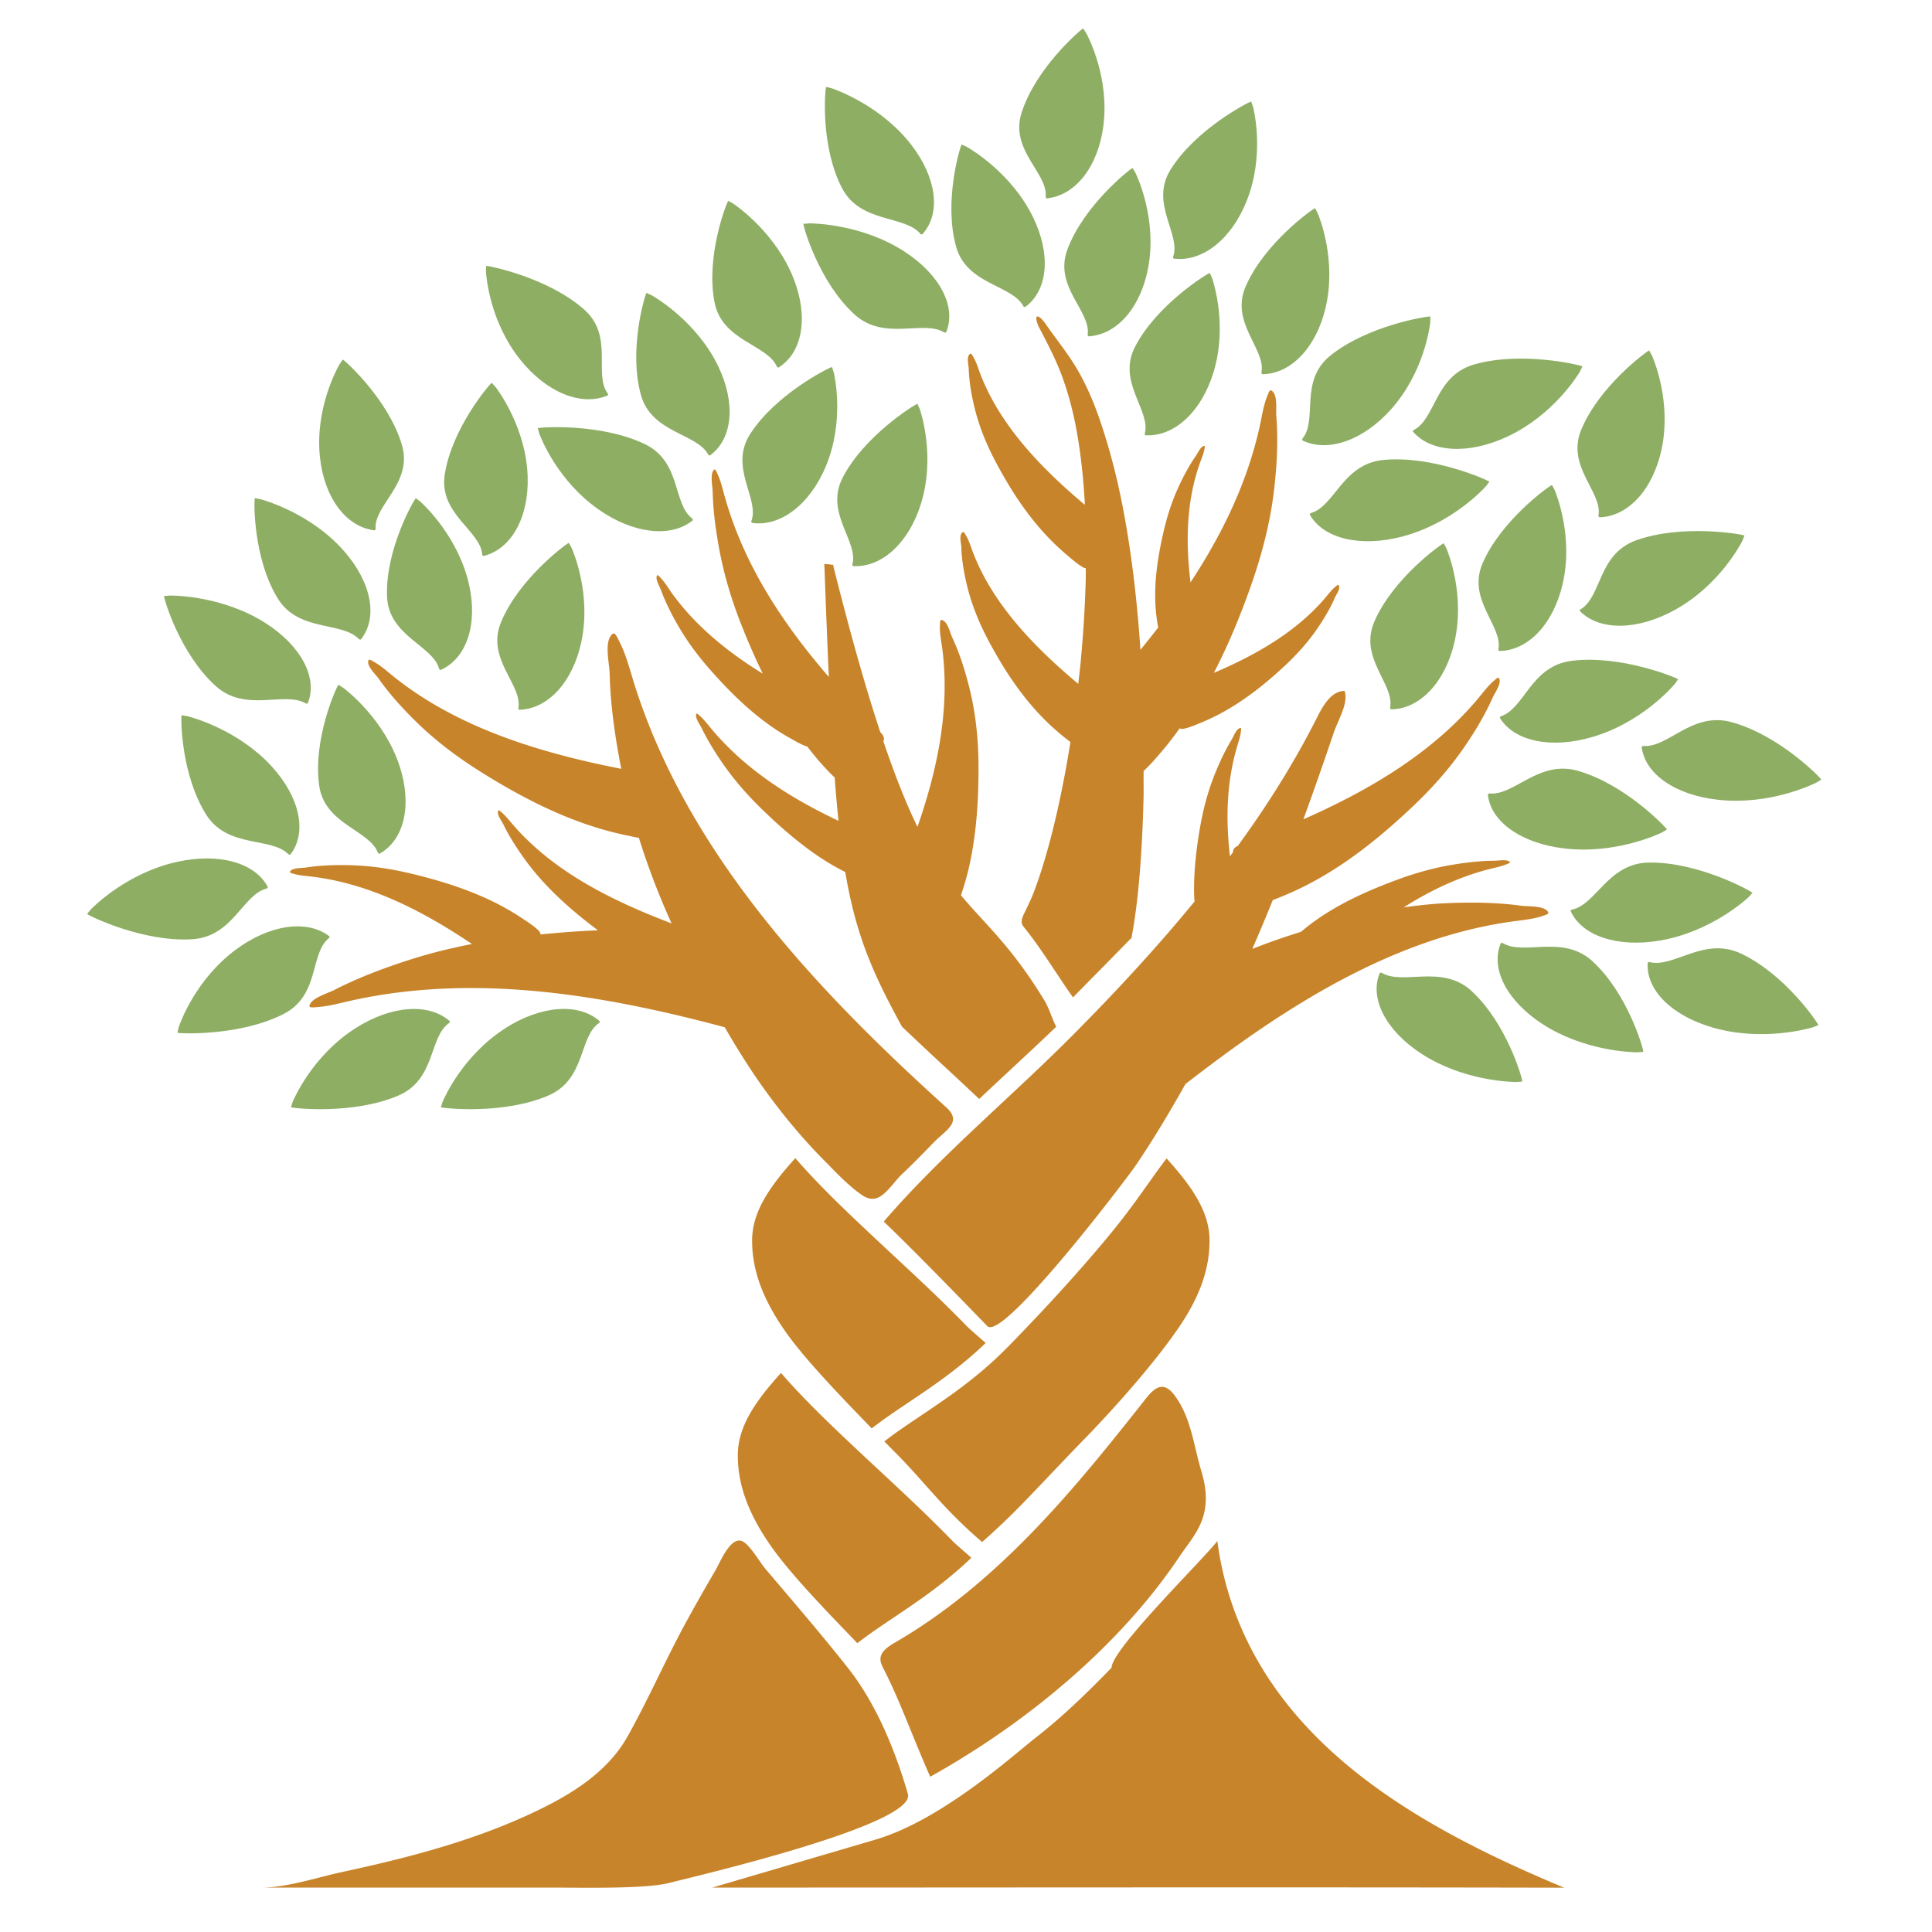 <svg xmlns="http://www.w3.org/2000/svg" width="500" height="500" version="1.0" viewBox="0 0 375 375"><path fill="#8eae64" d="M175.465 199.969c.05.094.066.113 0 0m-.113-.211c.054.105.09.16.113.21-.028-.054-.07-.124-.113-.21m-.028-.051s.016.031.028.043c-.008-.008-.02-.035-.028-.043m-.238-.437c.105.19.176.32.238.437-.113-.21-.238-.437-.238-.437m44.582-17.282-.05.051c-.04.219-.06.441-.102.66l.152-.707Zm0 0"/><path fill="#c8842a" d="M209.816 127.93c-.152 1.605-.343 3.207-.523 4.808-8.902-7.437-16.762-15.781-20.5-25.675-.402-1.06-.719-2.176-1.324-3.172-.297-.489-.473-.922-.856-.329-.398.614-.066 1.915-.023 2.555.066 2.676.594 5.54 1.265 8.16.899 3.489 2.313 6.883 4.055 10.157 2.262 4.234 4.88 8.46 8.145 12.304a46.5 46.5 0 0 0 5.527 5.54 39 39 0 0 0 2.188 1.742 214 214 0 0 1-2.43 12.863c-.883 3.953-1.887 7.883-3.106 11.738a81 81 0 0 1-1.675 4.816c-.395 1.024-.891 2.004-1.348 2.997-.336.738-1.063 1.918-.879 2.761.078.352.313.637.531.914 3.43 4.27 6.235 9.02 9.407 13.489a802 802 0 0 1 5.105-5.192c2.09-2.117 4.172-4.246 6.254-6.375.89-4.804 1.402-9.703 1.75-14.554.293-4.122.476-8.25.578-12.38.047-1.812 0-3.632.016-5.449 1.351-1.238 2.574-2.687 3.722-4.035 1.164-1.37 2.235-2.797 3.282-4.242.222.094.484.149.843.07 1.11-.238 2.207-.73 3.23-1.14a41.5 41.5 0 0 0 5.966-3.024c3.71-2.254 7.054-4.992 10.132-7.832 2.383-2.195 4.555-4.586 6.364-7.183 1.36-1.953 2.687-4.145 3.61-6.309.245-.512.917-1.48.815-2.09-.093-.586-.37-.277-.75.035-.78.649-1.382 1.477-2.03 2.23-5.54 6.477-13.266 10.958-21.552 14.477 2.985-5.746 5.41-11.738 7.477-17.714 2.035-5.891 3.547-11.938 4.246-18.07.527-4.602.79-9.606.387-14.216-.05-1.113.207-3.398-.512-4.39-.691-.965-.883-.192-1.238.691-.73 1.809-1.004 3.778-1.414 5.653-2.367 10.898-7.235 21.007-13.477 30.484-.937-7.754-.851-15.676 1.852-23.227.308-.87.695-1.742.86-2.648.081-.434.202-.797-.306-.531-.52.277-.992 1.281-1.289 1.738-1.304 1.848-2.445 3.992-3.386 6.02-1.254 2.699-2.184 5.527-2.86 8.394-.879 3.7-1.558 7.531-1.699 11.332-.07 1.934 0 3.867.254 5.774.086.617.176 1.261.309 1.894a191 191 0 0 1-3.454 4.344 255 255 0 0 0-1.402-14.832c-.601-4.82-1.36-9.621-2.324-14.375-1.043-5.114-2.379-10.2-4.055-15.13-1.137-3.343-2.492-6.62-4.234-9.683-1.832-3.21-4.188-6.09-6.297-9.11-.348-.495-.797-1.128-1.316-1.444-1.098-.672-.34 1.421-.118 1.847 1.707 3.258 3.399 6.477 4.657 9.957 1.191 3.313 2.074 6.742 2.703 10.215.82 4.547 1.304 9.156 1.574 13.77.008.21.008.422.02.632-8.836-7.402-16.61-15.703-20.333-25.53-.398-1.06-.714-2.177-1.324-3.177-.293-.484-.469-.921-.855-.324-.395.614-.067 1.914-.02 2.555.063 2.676.59 5.539 1.262 8.16.898 3.488 2.312 6.883 4.059 10.156 2.257 4.235 4.875 8.461 8.14 12.305a46.6 46.6 0 0 0 5.531 5.54c.993.839 2.04 1.788 3.22 2.464.19.11.35.133.515.176-.012.703 0 1.406-.016 2.11a231 231 0 0 1-.937 15.507Zm0 0"/><path fill="#c8842a" d="M130.137 114.719c-.621-.883-1.211-1.844-1.965-2.621-.371-.383-.637-.743-.734-.11-.098.653.546 1.77.78 2.356.884 2.445 2.157 4.96 3.473 7.219 1.743 3.007 3.84 5.812 6.153 8.433 2.98 3.387 6.226 6.688 9.832 9.496a44.5 44.5 0 0 0 5.8 3.856c.993.547 2.06 1.191 3.141 1.547.031.007.047 0 .07.003.825 1.059 1.653 2.11 2.54 3.11.87.972 1.8 2.004 2.785 2.902a287 287 0 0 0 .742 8.414c-9.16-4.344-17.918-9.82-24.59-17.758-.742-.886-1.45-1.843-2.312-2.605-.422-.375-.73-.734-.754-.063-.012.696.777 1.825 1.09 2.415 1.199 2.507 2.808 5.05 4.41 7.328 2.144 3.027 4.609 5.816 7.261 8.398 3.43 3.328 7.11 6.559 11.086 9.234a49 49 0 0 0 5.118 2.989c2.058 12.18 5.277 19.539 11.011 30.011a811 811 0 0 0 8.274 7.762c2.242 2.086 4.492 4.176 6.714 6.278 2.086-1.973 4.196-3.93 6.29-5.883 2.93-2.727 5.843-5.438 8.66-8.145-.864-1.62-1.293-3.46-2.356-5.207-6.402-10.484-11.347-14.57-16.129-20.293.7-2.137 1.325-4.285 1.774-6.457 1.308-6.281 1.664-12.7 1.625-18.941-.035-4.828-.516-9.637-1.63-14.297-.839-3.5-1.98-7.219-3.53-10.485-.336-.796-.758-2.535-1.57-3.078-.786-.527-.72.09-.755.825-.07 1.511.25 3.015.446 4.5 1.523 11.562-.836 23.261-4.809 34.652-2.07-4.27-4.246-9.625-6.61-16.598.212-.508.137-1.054-.55-1.742q-.03-.034-.059-.062c-2.742-8.305-5.746-18.801-9.14-32.348.105-.031.113-.063-.028-.102 0-.015-.004-.023-.007-.039-.055 0-.086.004-.137.008-.254-.047-.715-.098-1.54-.16q0 .156.013.312c-.243.04-.196.067 0 .075.289 8.07.57 15.183.855 21.547-8.777-10.16-16.355-21.5-20.129-34.743-.441-1.539-.789-3.172-1.457-4.629-.324-.707-.52-1.343-.941-.476-.438.894-.07 2.793-.02 3.726.07 3.903.652 8.079 1.39 11.899.981 5.086 2.536 10.043 4.462 14.816 1.183 2.95 2.472 5.89 3.87 8.774-6.91-4.274-13.241-9.395-17.925-16.032Zm-65.301 77.472c-1.172.551-3.734 1.36-4.504 2.465-.746 1.074.168.895 1.258.817 2.246-.149 4.48-.797 6.672-1.278 24.105-5.312 48.965-1.082 72.402 5.192 2.293 3.93 4.684 7.804 7.324 11.515 3.66 5.141 7.703 10.043 12.196 14.555 2.191 2.207 4.504 4.7 7.097 6.484 2.664 1.829 4.254-.02 6.063-2.105.566-.652 1.094-1.336 1.73-1.934 2.156-2.004 4.184-4.132 6.238-6.226 2.325-2.375 5.524-3.88 2.333-6.762-25.57-23.094-50.13-49.363-60.473-81.984-.883-2.782-1.586-5.72-2.918-8.34-.652-1.278-1.043-2.422-1.89-.86-.868 1.606-.145 5.028-.04 6.715.125 6.145 1.047 12.64 2.266 18.785-16.043-3.136-31.848-8.035-44.152-17.878-1.235-.985-2.426-2.094-3.833-2.88-.68-.386-1.203-.785-1.14.15.058.96 1.406 2.269 1.953 2.991 2.137 3.078 4.894 6.09 7.617 8.73 3.625 3.516 7.723 6.606 12.067 9.34 5.617 3.536 11.609 6.848 17.976 9.313 3.238 1.258 6.59 2.297 10.031 3.04.934.198 1.91.417 2.899.593a146 146 0 0 0 6.043 15.941c.101.223.21.446.308.668-11.347-4.328-22.722-9.86-30.757-19.117-.711-.816-1.391-1.715-2.227-2.426-.406-.343-.71-.675-.742-.039-.035.66.726 1.711 1.023 2.27 1.13 2.351 2.664 4.734 4.203 6.86 2.043 2.831 4.426 5.425 6.993 7.816 2.261 2.109 4.699 4.097 7.21 5.968-3.73.149-7.445.438-11.132.805-.04-.262-.153-.527-.446-.812-.937-.91-2.14-1.653-3.214-2.372a49 49 0 0 0-6.907-3.82c-4.695-2.144-9.68-3.637-14.601-4.816-3.813-.907-7.692-1.5-11.57-1.614-2.919-.086-6.07 0-8.938.465-.695.086-2.14.047-2.727.512-.566.457-.07.527.5.695 1.176.34 2.43.407 3.625.555 11.184 1.383 21.461 6.668 30.957 13.066-3.836.743-7.632 1.66-11.351 2.825-5.168 1.617-10.645 3.652-15.426 6.12Zm0 0"/><path fill="#c8842a" d="M299.273 177.82c.965-.304 1.805-.445.832-1.203-1.003-.785-3.46-.668-4.644-.789-4.883-.695-10.234-.742-15.18-.496-2.617.129-5.226.422-7.828.793 5.121-3.25 10.649-5.91 16.73-7.457 1.083-.277 2.227-.492 3.255-.918.503-.21.949-.332.347-.625-.617-.3-1.945-.078-2.601-.055-2.73 0-5.653.344-8.329.79-3.566.597-7.046 1.577-10.406 2.804-4.34 1.59-8.683 3.438-12.644 5.77-2.016 1.187-3.942 2.5-5.72 3.968-.179.149-.37.309-.558.461-3.18.992-6.34 2.09-9.457 3.325 1.368-3.145 2.7-6.301 3.977-9.485a74 74 0 0 0 3.039-1.234c3.129-1.352 6.117-2.98 8.957-4.785 5.582-3.555 10.656-7.86 15.34-12.309 3.625-3.441 6.945-7.18 9.746-11.234 2.105-3.047 4.172-6.47 5.64-9.832.387-.797 1.426-2.313 1.317-3.246-.113-.91-.531-.43-1.113.062-1.188 1.02-2.118 2.313-3.11 3.492-8.808 10.492-20.968 17.719-33.875 23.41a785 785 0 0 0 5.926-16.91c.766-2.258 2.89-5.68 2.066-8.008-2.906 0-4.582 3.676-5.656 5.774-4.34 8.512-9.437 16.578-15.066 24.304-.735.34-.965.754-.926 1.239-.195.258-.402.52-.598.781-.812-7.016-.691-14.113 1.317-21.062.293-1.024.676-2.067.8-3.122.06-.511.176-.941-.398-.597-.586.351-1.055 1.55-1.363 2.097-1.371 2.235-2.54 4.793-3.485 7.215-1.253 3.219-2.113 6.563-2.69 9.93-.747 4.355-1.255 8.844-1.13 13.262.012.355.05.707.07 1.058-7.382 9.012-15.367 17.61-23.62 25.918-12.012 12.094-25.583 23.285-36.696 36.196 5.992 5.753 14.09 14.101 20.098 20.293 1.953 2.015 13.008-10.93 20.922-20.88 4.117-5.18 7.379-9.542 8.07-10.574 3.414-5.07 6.508-10.27 9.46-15.52 18.86-14.667 39.7-28.128 63.048-31.507 2.035-.297 4.156-.445 6.136-1.074ZM154.371 224.8c-5.219 5.755-8.387 10.583-8.387 16.009 0 5.847 2.137 11.57 6.723 18.007 3.813 5.309 10.273 12 15.977 17.91l.511.528c2.149-1.68 4.563-3.3 7.086-4.996 4.692-3.149 9.953-6.684 15.043-11.59a2 2 0 0 0-.125-.106c-2.203-1.917-3.203-2.8-3.52-3.136-4.656-4.801-9.597-9.399-14.374-13.844a854 854 0 0 1-5.711-5.348c-4.512-4.25-9.207-8.8-13.215-13.433Zm0 0"/><path fill="#c8842a" d="M226.43 224.852c-1.215 1.59-2.364 3.203-3.559 4.882-2.086 2.938-4.445 6.27-7.77 10.27-5.32 6.41-11.378 13.094-18.503 20.434-.223.25-.512.539-.79.812l-.402.402c-5.691 5.762-11.558 9.703-16.742 13.18-2.52 1.7-4.93 3.309-7.02 4.953.758.766 1.481 1.496 2.188 2.207 5.887 5.934 9.121 10.727 16.79 17.317 5.737-5.02 9.382-9.07 14.827-14.762 1.875-1.961 3.77-3.945 5.711-5.934 6.735-6.992 13.035-14.402 16.852-19.816 4.613-6.422 6.761-12.137 6.761-17.985 0-5.414-3.148-10.234-8.335-15.957Zm-60.532 93.562.512.527c2.153-1.675 4.563-3.3 7.09-4.996 4.688-3.148 9.953-6.683 15.043-11.59l-.125-.105c-2.203-1.918-3.207-2.8-3.52-3.137-4.66-4.8-9.597-9.398-14.375-13.843a814 814 0 0 1-5.71-5.344c-4.512-4.254-9.208-8.805-13.22-13.438-5.218 5.754-8.386 10.586-8.386 16.008 0 5.848 2.137 11.57 6.723 18.008 3.812 5.308 10.273 12 15.976 17.91Zm14.652 26.453c18.677-10.418 36.77-25.39 48.38-42.73 2.925-4.375 6.89-7.844 4.25-16.598-1.535-5.086-1.985-10.453-5.239-14.754-2.53-3.336-4.398-.762-6.144 1.453a650 650 0 0 1-6.031 7.559 336 336 0 0 1-2.407 2.945c-3.304 4-6.687 7.938-10.23 11.746-8.629 9.282-18.246 17.856-29.418 24.332-1.285.743-2.742 1.692-2.813 3.118-.035.718.305 1.402.637 2.05 3.137 6.094 5.55 13.04 9.024 20.88Zm0 0"/><path fill="#8eae64" d="m198.668 59.488.277.133c4.485-3.234 5.086-10.226 1.586-17.43-4.12-8.488-11.933-13.144-12.828-13.66l-1.055-.492c-.351.61-3.515 11.156-1.058 19.871 2.086 7.39 10.953 7.387 13.078 11.586ZM165.82 61c5.801 5.324 13.407.984 17.504 3.55l.309-.023c2.09-4.96-1.2-11.25-8.106-15.718-8.144-5.266-17.37-5.446-18.418-5.457l-1.172.097c.024.692 3.047 11.281 9.883 17.551m-72.015 46.93c5.46-1.325 8.879-7.547 8.613-15.47-.316-9.339-5.598-16.507-6.207-17.315l-.77-.844c-.574.426-7.816 8.984-9.132 17.914-1.114 7.578 7.066 10.844 7.296 15.496ZM150.8 71.207l.27.152c4.73-2.902 5.89-9.832 2.98-17.261-3.429-8.762-10.84-13.97-11.687-14.551l-1.011-.567c-.403.579-4.403 10.868-2.653 19.735 1.485 7.523 10.328 8.16 12.11 12.5Zm27.884-25.766.3.075c3.723-4.012 2.848-10.973-2.086-17.383-5.816-7.543-14.437-10.649-15.421-10.985l-1.137-.285c-.223.657-1.113 11.598 3.113 19.676 3.586 6.856 12.285 5.188 15.238 8.902ZM137.5 88.293l.277.133c4.48-3.235 5.082-10.23 1.582-17.43-4.12-8.488-11.93-13.144-12.824-13.66l-1.058-.492c-.352.605-3.512 11.156-1.059 19.87 2.086 7.391 10.957 7.388 13.078 11.587Zm107.328-15.922.14.262c5.634-.016 10.56-5.25 12.348-12.996 2.11-9.13-1.156-17.309-1.539-18.23l-.53-1c-.669.28-9.903 6.894-13.485 15.245-3.035 7.09 4.047 12.157 3.066 16.715Zm25.117 65.309c5.637-.016 10.559-5.254 12.352-13 2.11-9.13-1.16-17.305-1.54-18.23l-.53-1c-.668.28-9.903 6.894-13.485 15.25-3.039 7.09 4.047 12.155 3.063 16.714l.14.262Zm31.289-43.547c-.668.281-9.902 6.894-13.484 15.25-3.04 7.09 4.047 12.152 3.063 16.715l.14.257c5.637-.011 10.559-5.25 12.352-12.996 2.11-9.129-1.16-17.308-1.54-18.23l-.53-1Zm21.032 88.417c9.695-1.69 16.386-7.718 17.132-8.41l.766-.847c-.531-.473-10.543-5.98-20.055-5.875-8.07.09-10.254 8.242-15.07 9.152l-.203.223c2.203 4.914 9.203 7.187 17.43 5.754Zm15.664 2.54c-7.23-3.41-13.094 2.902-17.82 1.633l-.286.109c-.406 5.328 4.727 10.379 12.746 12.652 9.446 2.684 18.293.211 19.293-.078l1.086-.43c-.246-.652-6.508-9.874-15.02-13.89Zm-85.164-99.914v.293c4.992 2.457 11.922-.016 17.297-6.09 6.332-7.16 7.44-15.848 7.55-16.832l.02-1.121c-.727-.04-12.145 1.758-19.403 7.59-6.164 4.945-2.363 12.546-5.46 16.156Zm38.496 53.867-.172.246c2.8 4.637 10.039 6.106 18.023 3.754 9.418-2.773 15.305-9.512 15.961-10.281l.653-.926c-.59-.406-11.22-4.75-20.649-3.574-8 .996-9.148 9.336-13.816 10.781m15.465-20.746-.11.277c3.824 3.922 11.227 3.813 18.457-.18 8.52-4.703 12.66-12.523 13.117-13.41l.414-1.046c-.671-.274-12.058-2.243-20.968.914-7.559 2.675-6.703 11.046-10.91 13.453Zm3.519-18.152.149.261c5.632-.105 10.46-5.426 12.117-13.195 1.945-9.16-1.465-17.29-1.867-18.203l-.543-.988c-.664.293-9.778 7.05-13.215 15.46-2.91 7.133 4.258 12.082 3.36 16.665m8.659 44.64-.261.153c.597 5.312 6.597 9.421 14.914 10.308 9.796 1.05 18.043-2.871 18.968-3.324l.996-.602c-.367-.597-8.253-8.625-17.39-11.144-7.75-2.14-12.336 5.058-17.227 4.61m-9.781 41.808c-5.793-5.328-13.402-1.008-17.5-3.578l-.309.027c-2.097 4.953 1.176 11.246 8.082 15.723 8.137 5.277 17.364 5.472 18.407 5.484l1.172-.09c-.024-.691-3.036-11.289-9.856-17.562Zm-23.485 5.766c-5.792-5.325-13.402-1.005-17.5-3.575l-.308.028c-2.098 4.953 1.176 11.246 8.082 15.722 8.137 5.278 17.363 5.469 18.406 5.48l1.172-.093c-.027-.692-3.035-11.285-9.86-17.563Zm36.915-30.762 1.004-.586c-.356-.602-8.122-8.739-17.22-11.38-7.714-2.237-12.413 4.895-17.288 4.376l-.266.156c.516 5.316 6.457 9.504 14.754 10.508 9.781 1.183 18.086-2.625 19.016-3.074M268.578 89.27c-8.031.742-9.476 9.043-14.195 10.335l-.18.239c2.633 4.719 9.817 6.418 17.883 4.328 9.508-2.473 15.629-9.016 16.316-9.762l.688-.91c-.57-.426-11.043-5.105-20.512-4.23m5.782-5.786-.133.266c3.55 4.148 10.941 4.492 18.433.96 8.824-4.175 13.485-11.718 14.008-12.577l.484-1.02c-.648-.316-11.875-2.976-20.984-.383-7.734 2.204-7.45 10.61-11.809 12.754m-204.656 40.61.309.054c3.437-4.226 2.097-11.125-3.262-17.218-6.312-7.18-15.133-9.743-16.133-10.024l-1.16-.219c-.176.676-.324 11.641 4.438 19.446 4.042 6.625 12.609 4.43 15.808 7.96M37.25 182.309c8.055-.477 9.8-8.72 14.566-9.86l.188-.23c-2.457-4.805-9.57-6.746-17.711-4.918-9.594 2.156-15.957 8.492-16.668 9.219l-.723.882c.559.45 10.848 5.47 20.344 4.91Zm26.648-.262.07-.285c-4.363-3.38-11.679-2.301-18.25 2.601-7.745 5.778-10.706 14.063-11.027 15.008l-.261 1.09c.703.18 12.27.637 20.633-3.656 7.101-3.645 5.023-11.82 8.835-14.758m23.344 16.473.09-.278c-4.102-3.668-11.477-3.078-18.398 1.375-8.16 5.246-11.723 13.313-12.121 14.227l-.34 1.07c.687.23 12.187 1.457 20.851-2.27 7.352-3.156 5.89-11.457 9.914-14.128Zm10.789 1.097c-8.156 5.246-11.722 13.313-12.117 14.227l-.34 1.07c.684.23 12.188 1.457 20.852-2.27 7.351-3.156 5.89-11.457 9.91-14.128l.094-.282c-4.102-3.664-11.48-3.078-18.403 1.375Zm-22.902-83.742c.34 7.645 9.004 9.46 10.113 13.996l.242.188c5.118-2.235 7.305-8.938 5.536-16.692-2.082-9.133-8.641-15.281-9.395-15.976l-.914-.696c-.484.516-5.984 10.172-5.582 19.18m25.469 21.633.148.262c5.633-.118 10.457-5.434 12.098-13.211 1.933-9.16-1.489-17.282-1.89-18.2l-.548-.988c-.66.297-9.765 7.063-13.187 15.477-2.903 7.14 4.277 12.082 3.386 16.66ZM52.73 148.75c-6.453-7.062-15.32-9.473-16.328-9.734l-1.164-.196c-.16.672-.093 11.64 4.825 19.364 4.171 6.546 12.695 4.203 15.964 7.671l.305.051c3.355-4.289 1.875-11.16-3.602-17.156m20.633 16.816.258.16c4.883-2.667 6.418-9.53 3.918-17.097-2.945-8.918-10.066-14.48-10.879-15.102l-.98-.617c-.434.555-4.993 10.645-3.727 19.582 1.074 7.578 9.871 8.649 11.41 13.074m-31.484-32.402c5.848 5.274 13.41.875 17.535 3.406l.309-.027c2.039-4.973-1.301-11.234-8.254-15.648-8.192-5.196-17.418-5.301-18.465-5.301l-1.176.097c.035.696 3.156 11.258 10.043 17.47Zm169.226-68.137.149.258c5.625-.289 10.27-5.75 11.652-13.566 1.625-9.219-2.07-17.235-2.496-18.137l-.582-.973c-.652.309-9.527 7.356-12.664 15.864-2.664 7.226 4.676 11.949 3.941 16.55Zm-65.203 36.461c5.567.836 11.313-3.586 14.387-10.96 3.621-8.692 1.77-17.262 1.55-18.223l-.359-1.067c-.707.176-10.933 5.309-15.878 13.008-4.196 6.54 1.945 12.61.21 16.965l.098.281Zm-20.781-15.304c-8.492-4.055-20.039-3.282-20.738-3.075l.297 1.079c.351.933 3.566 9.132 11.488 14.69 6.723 4.72 14.066 5.595 18.324 2.095l-.074-.29c-3.902-2.824-2.082-11.054-9.293-14.5Zm-52.383 16.761.168-.246c-.406-4.64 7.262-8.879 5.125-16.258-2.515-8.695-10.863-16.293-11.492-16.648l-.652.934c-.496.875-4.758 8.628-3.797 17.93.808 7.89 5.05 13.64 10.64 14.288Zm45.266-26.215.008-.289c-2.914-3.746 1.258-11.171-4.649-16.382-6.965-6.149-18.273-8.457-19.008-8.446l-.035 1.114c.067.988.735 9.71 6.703 17.144 5.067 6.313 11.864 9.094 16.98 6.86m104.29 7.753c5.629.336 10.906-4.574 13.238-12.191 2.746-8.973.059-17.344-.254-18.285l-.457-1.031c-.687.242-10.363 6.257-14.527 14.367-3.527 6.875 3.18 12.379 1.887 16.867l.12.273Zm5.387-34.574.093.278c5.582.75 11.254-3.758 14.2-11.172 3.48-8.743 1.492-17.29 1.25-18.25l-.371-1.063c-.704.192-10.844 5.469-15.665 13.246-4.085 6.598 2.153 12.578.489 16.961Zm-24.727-11.652.164.25c5.61-.508 10.008-6.153 11.04-14.02 1.218-9.273-2.829-17.129-3.298-18.02l-.62-.948c-.637.343-9.192 7.726-11.954 16.355-2.344 7.32 5.203 11.746 4.668 16.375Zm-37.406 71.621c5.629.336 10.906-4.574 13.238-12.192 2.746-8.972.059-17.34-.258-18.285l-.453-1.03c-.687.241-10.363 6.257-14.527 14.366-3.527 6.88 3.18 12.38 1.887 16.871l.12.27Zm0 0"/><path fill="#c8842a" d="M293.727 362.086c-20.727-9.547-40.625-22.203-50.961-42.223a63 63 0 0 1-6.48-20.758c-2.618 3.473-20.528 20.985-20.528 24.594-4.625 4.766-9.41 9.426-14.653 13.52-4.546 3.547-18.128 15.91-31.007 19.8l-31.84 9.36c55.113 0 110.222-.098 165.336.02a296 296 0 0 1-9.867-4.313m0 0"/><path fill="#c8842a" d="M176.223 348.188c-2.457-8.434-6.141-17.485-11.614-24.41-3.476-4.41-7.09-8.712-10.718-12.997-1.813-2.144-3.641-4.277-5.453-6.422-.989-1.168-3.18-5.074-4.711-5.32-2.16-.351-3.997 4.281-4.836 5.719a406 406 0 0 0-5.536 9.75c-4.066 7.406-7.425 15.199-11.562 22.558-3.594 6.403-9.879 10.579-16.3 13.782-12.25 6.109-25.684 9.625-39.009 12.492-4.949 1.066-10.742 3.039-15.804 3.039h56.918c4.742 0 17.554.297 22.187-.879 5.293-1.34 48.172-11.352 46.438-17.312m0 0"/></svg>